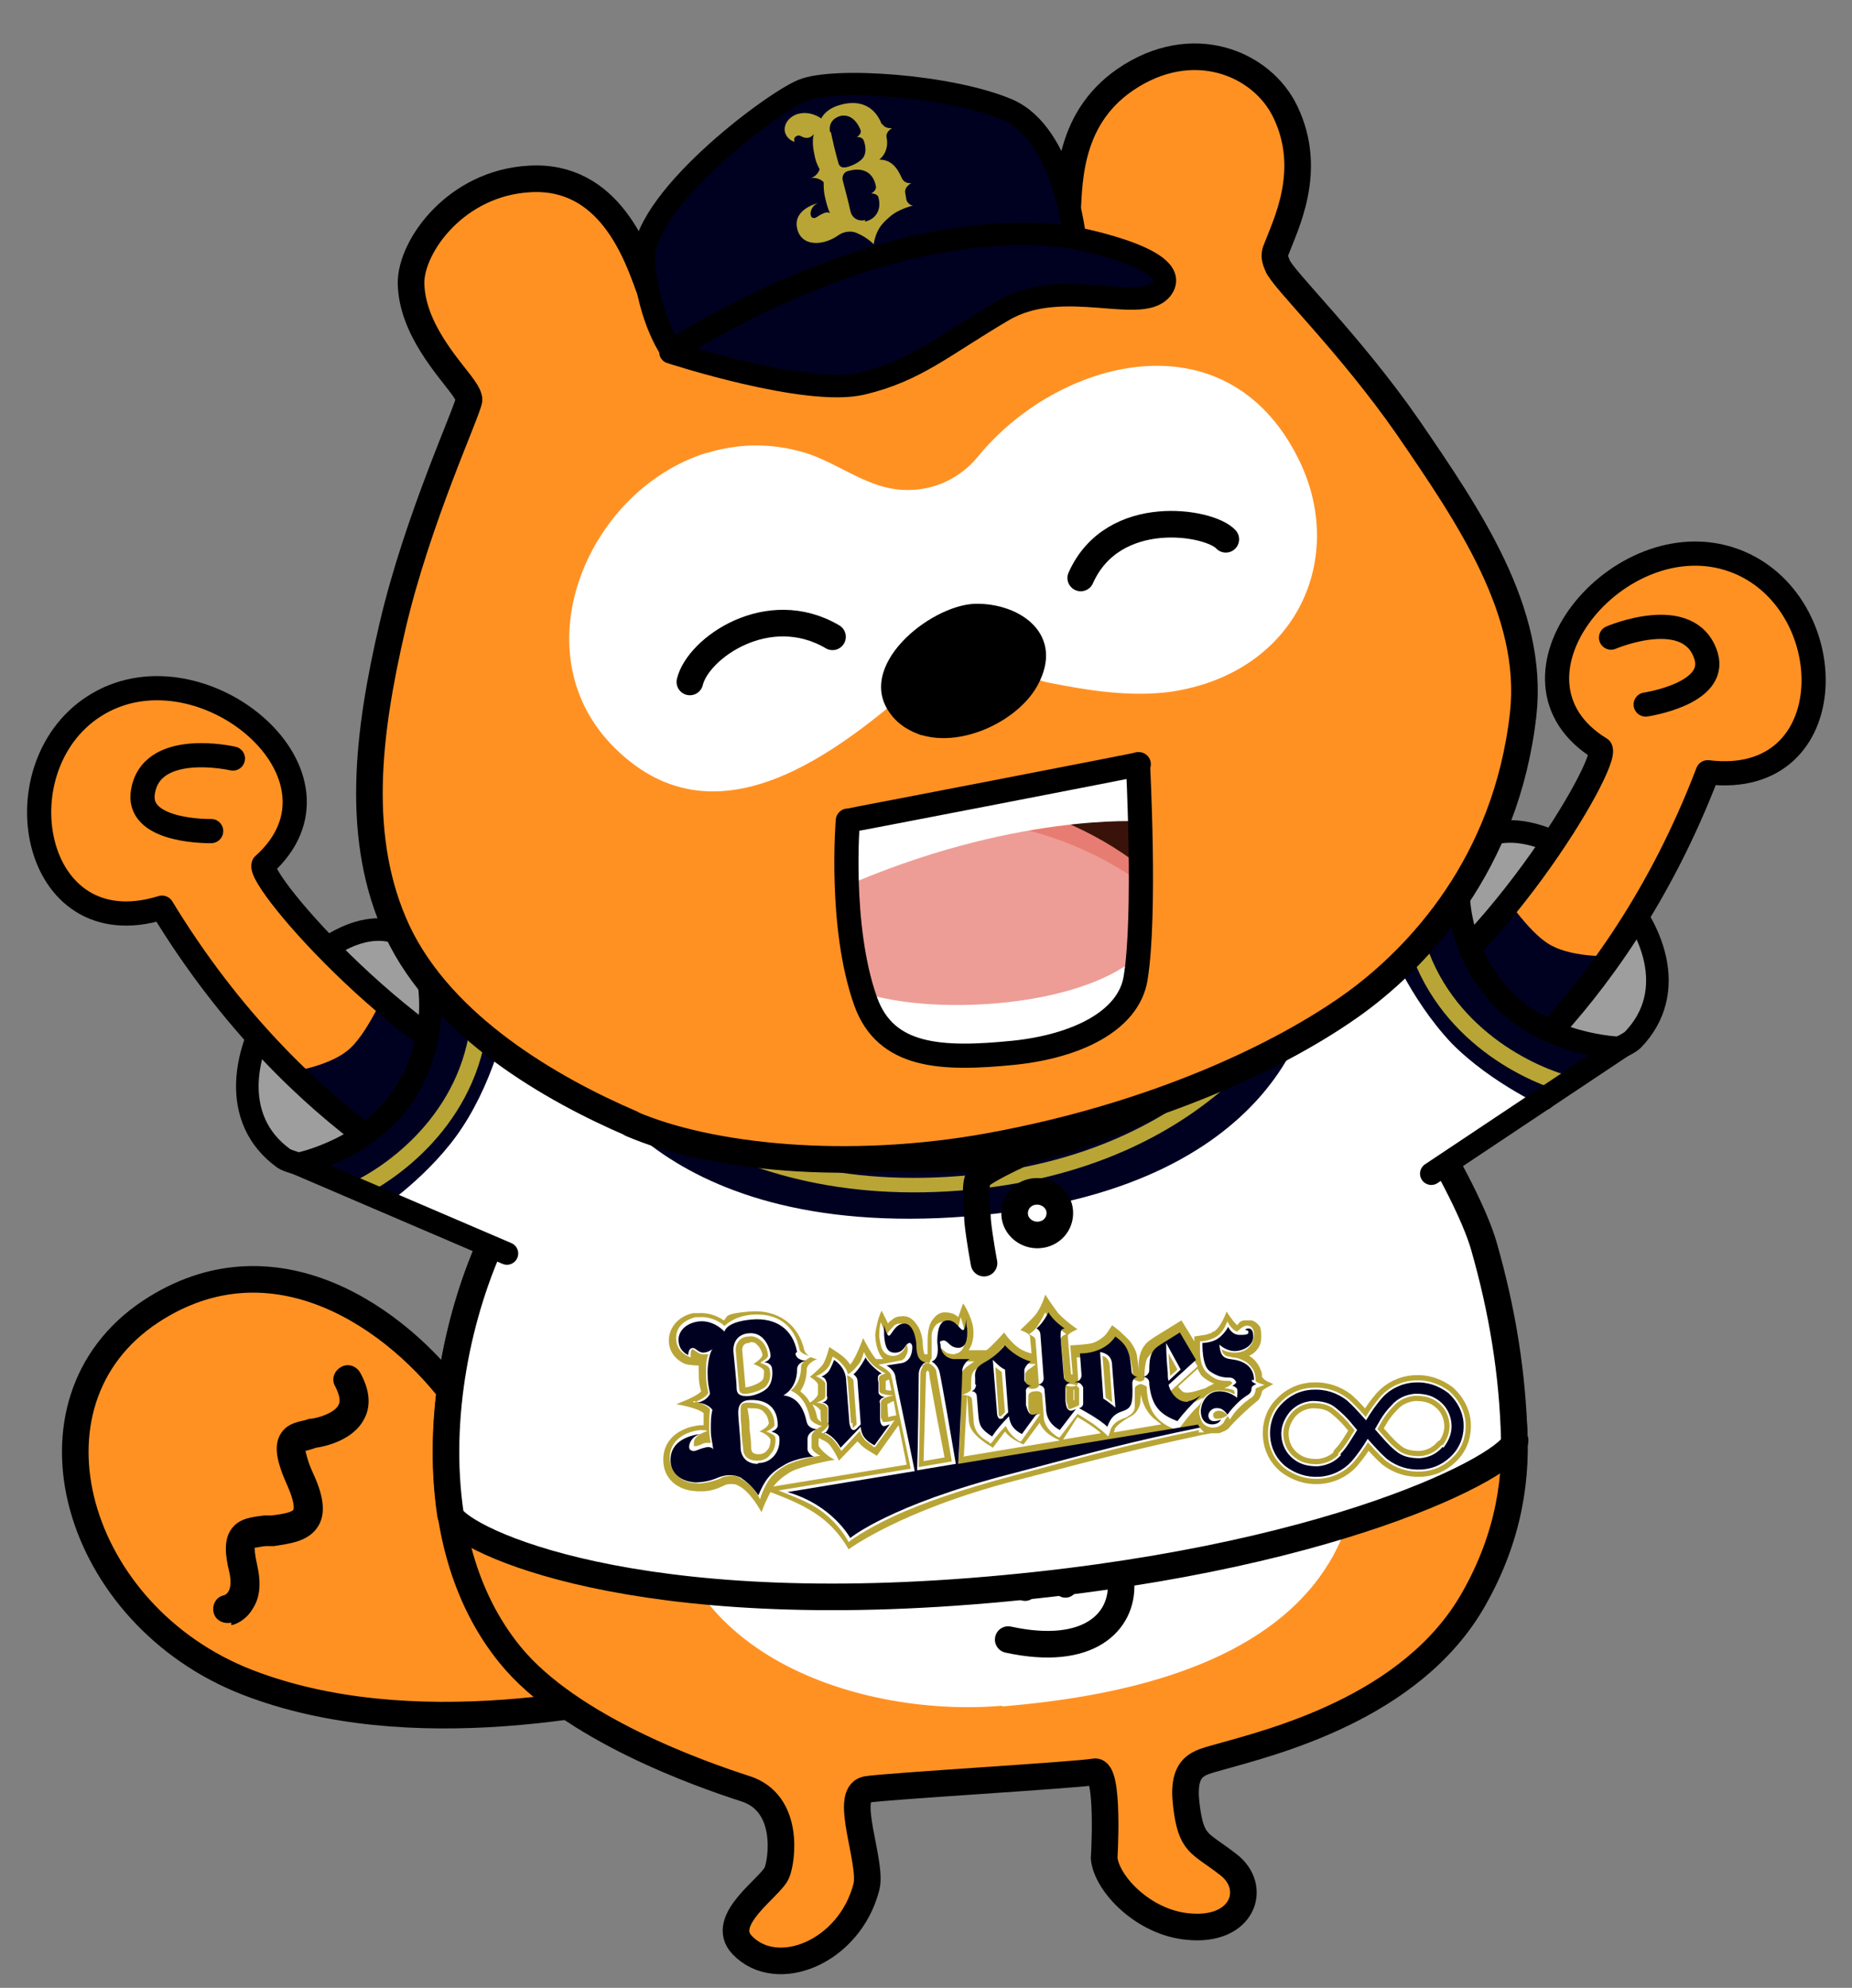 <?xml version="1.0" encoding="UTF-8"?>
<svg xmlns="http://www.w3.org/2000/svg" version="1.1" xmlns:xlink="http://www.w3.org/1999/xlink" viewBox="0 0 229.8 246.6">
  <rect x="0" y="0" width="229.8" height="246.6" fill="#808080" stroke="none"/>
  <defs>
    <style>
      .cls-1 {
        stroke-miterlimit: 10;
        stroke-width: 2.1px;
      }

      .cls-1, .cls-2, .cls-3, .cls-4, .cls-5, .cls-6, .cls-7, .cls-8, .cls-9, .cls-10, .cls-11, .cls-12 {
        fill: none;
      }

      .cls-1, .cls-10, .cls-11 {
        stroke: #b8a536;
      }

      .cls-13, .cls-14, .cls-15, .cls-16 {
        fill: #fff;
      }

      .cls-14 {
        fill-rule: evenodd;
      }

      .cls-2, .cls-3, .cls-17, .cls-5, .cls-6, .cls-7, .cls-18, .cls-8, .cls-15, .cls-9, .cls-10, .cls-19, .cls-20, .cls-16, .cls-11, .cls-12 {
        stroke-linecap: round;
        stroke-linejoin: round;
      }

      .cls-2, .cls-3, .cls-17, .cls-5, .cls-6, .cls-7, .cls-18, .cls-8, .cls-15, .cls-19, .cls-20, .cls-16, .cls-12 {
        stroke: #000;
      }

      .cls-2, .cls-17 {
        stroke-width: 3px;
      }

      .cls-3, .cls-18 {
        stroke-width: 2.8px;
      }

      .cls-17, .cls-20, .cls-21 {
        fill: #ff9123;
      }

      .cls-5, .cls-19 {
        stroke-width: 2.8px;
      }

      .cls-6 {
        stroke-width: 3px;
      }

      .cls-7, .cls-20, .cls-16 {
        stroke-width: 3.3px;
      }

      .cls-22 {
        fill: #ed9d95;
      }

      .cls-23 {
        fill: #391309;
      }

      .cls-24 {
        fill: #b8a536;
      }

      .cls-25, .cls-19 {
        fill: #000121;
      }

      .cls-18 {
        fill: #9e9e9f;
      }

      .cls-8 {
        stroke-width: 3.3px;
      }

      .cls-15, .cls-12 {
        stroke-width: 3.3px;
      }

      .cls-9 {
        stroke: #fff;
        stroke-width: .5px;
      }

      .cls-10 {
        stroke-width: 1.8px;
      }

      .cls-26 {
        fill: #e77d72;
      }

      .cls-27 {
        clip-path: url(#clippath);
      }

      .cls-11 {
        stroke-width: 1.8px;
      }
    </style>
    <clipPath id="clippath">
      <path class="cls-4" d="M140.3,94.9c-18.6,3.1-35.4,9.5-35.4,9.5,0,0-3.5,28.7,20.9,26.3,13.9-1.4,15.4-9.4,15.3-18.7,0-7.7-.8-17-.8-17Z"/>
    </clipPath>
  </defs>
  <!-- Generator: Adobe Illustrator 28.7.7, SVG Export Plug-In . SVG Version: 1.2.0 Build 194)  -->
  <g>
    <g id="_レイヤー_2" data-name="レイヤー_2">
      <g>
        <g>
          <path class="cls-20" d="M84.1,200.8c-2.8-.5-10.9-4.2-27.2-26.9-7.6-10.5-23-21.2-38.2-11.2-17.1,11.3-9.4,37.7,12,46,20.1,7.8,45.4,2.6,58.1-.8"/>
          <path d="M28.7,201.6h0c.3,0,1.8-.5,2.7-2.1.9-1.4,1-3.2.5-5.4-.3-1.3-.3-1.9-.3-2.1.3,0,1-.2,1.5-.2h.9c1.8-.3,4.3-.5,5.5-2.5.9-1.5.7-3.5-.5-6.2-.9-1.9-1-2.8-1.1-3.1l.7-.2.6-.2c.8-.1,4.6-.8,6-3.6.6-1.1,1-3-.5-5.7-.5-.9-1.6-1.2-2.4-.7-.9.5-1.2,1.6-.7,2.4.5,1,.7,1.8.4,2.3-.5,1-2.5,1.6-3.4,1.7h-.2s-.6.2-.6.2c-1,.2-2.4.5-3.1,1.9-.7,1.4-.4,3.2,1,6.3.8,1.8.8,2.7.7,2.9-.3.4-1.9.6-2.7.7h-.9c-1.5.2-3.1.3-4.1,1.7-1,1.4-.7,3.4-.3,5.1.5,2,0,2.9-.6,3.1-1,.2-1.5,1.2-1.3,2.1.2,1,1.2,1.5,2.2,1.3"/>
        </g>
        <g>
          <path class="cls-20" d="M72.5,122.7c3.5,3-5,17.4-11.1,30.4-7,14.9-9.7,38,1.9,52.2,7.4,9.1,23.6,14.8,29.2,16.6s4.5,9,3.9,10.4c-.7,1.8-7.3,5.9-4.3,9,4.3,4.5,13.3.9,15.4-7.2.8-3-2.9-11.5,0-12.1,2.2-.4,26.3-1.8,28.3-2.2,1.9-.4,1.2,11,1.2,10.7.3,3.2,4.9,8,10.4,8.5,6.9.7,8.7-4.9,5-7.7-3.6-2.8-4.6-2.4-5.2-7.4-.6-5,1.6-5.2,4-5.9,6.3-1.8,24-6,31.7-19.7,8.6-15.2,4.8-29.9-1.3-43.5-2.7-6-18.5-28.2-17.5-34.7"/>
          <g>
            <path class="cls-14" d="M124.4,211.6c-17.2,1.5-42.2-6-42.1-29.3.1-23.3,24.8-31.5,46.6-31.8,21.8-.3,40.6,8.2,39.7,30.5-1,25.3-30.2,29.5-44.3,30.7Z"/>
            <g>
              <path class="cls-16" d="M121.4,185s3.8-4.3,9.3-1.4c5.5,2.9,8.2,8.3,8.4,12.9.2,4.6-3.9,9.1-14,6.9"/>
              <g>
                <path class="cls-6" d="M125.7,191.8s4.4,2.5,6.5,4.9"/>
                <path class="cls-6" d="M131.4,191.3s-2.9,3.5-4.2,5.8"/>
              </g>
            </g>
          </g>
        </g>
        <g>
          <path class="cls-13" d="M187.9,178.6c-.2-8.2-.7-17.3-4.2-24.9-2.7-6-13.8-25.9-19.7-33.6l-91.6,2.6c3.5,3-5,17.4-11.1,30.4-4.6,9.7-7.3,22.8-5.5,34.8.4,2.4,19.9,13,64.6,9.5,44.6-3.5,67.5-15.9,67.5-18.7Z"/>
          <ellipse class="cls-25" cx="118.4" cy="132.7" rx="39.4" ry="14" transform="translate(-10 9.7) rotate(-4.5)"/>
          <g>
            <path class="cls-25" d="M162.7,123.8c-2.2-1.4-3.6-2.4-3.5-2.4,0,0-12.4,20-39.6,22.1-27.1,2.1-44.8-15.8-44.8-15.8-.7.7-1.8,1.9-3.1,3.5,0,0,8.5,22.8,48.3,19.7,39.8-3.1,42.6-27.1,42.6-27.1Z"/>
            <path class="cls-10" d="M160.5,123s-9.5,21.3-41.5,23.8c-32,2.5-45.7-17-45.7-17"/>
            <g>
              <path class="cls-15" d="M131.5,150.3c.1,1.5-1,2.8-2.6,2.9-1.5.1-2.9-1-3-2.5-.1-1.5,1-2.8,2.6-2.9,1.5-.1,2.9,1,3,2.5Z"/>
              <path class="cls-12" d="M122.1,156.7s-.6-3.2-.8-5.3c0-1.1-.5-4.6.2-5.4.7-.8,4.6-2.6,4.6-2.6"/>
            </g>
          </g>
          <g>
            <path class="cls-11" d="M179.7,172.8c-1.2-.9-2.6-1.4-4.2-1.3-1.6.1-3,.8-4,1.9-.7.8-1.4,1.8-2,2.8-.8-.9-1.6-1.8-2.4-2.5-1.2-.9-2.6-1.4-4.3-1.3-1.6.1-2.9.8-3.9,1.9-1,1.1-1.4,2.5-1.3,3.9.1,1.4.7,2.7,1.9,3.7,1.2.9,2.6,1.4,4.2,1.3,1.6-.1,3-.8,4-1.9.7-.8,1.4-1.8,2-2.8.8.9,1.6,1.8,2.4,2.5,1.2.9,2.6,1.4,4.3,1.3,1.6-.1,2.9-.8,3.9-1.9,1-1.1,1.4-2.5,1.3-3.9-.1-1.4-.8-2.7-1.9-3.7M166.4,180.5c-.7.8-1.7,1.3-2.9,1.4-1.2,0-2.1-.2-3-.9-.9-.7-1.4-1.7-1.5-2.8s.3-2.1,1-3c.7-.8,1.6-1.3,2.8-1.4,1.2,0,2.2.2,3,.9,1.5,1.2,2.2,2.3,2.6,2.7-.7,1.1-1.3,2.2-2.1,3M179,179.5c-.7.8-1.6,1.3-2.8,1.4-1.2,0-2.2-.2-3-.9-.9-.7-1.7-1.7-2.6-2.7.3-.4.8-1.7,2.1-3,.7-.8,1.7-1.3,2.9-1.4,1.2,0,2.1.2,3,.9.9.7,1.4,1.7,1.5,2.8s-.3,2.1-1,3"/>
            <path class="cls-9" d="M179.7,172.8c-1.2-.9-2.6-1.4-4.2-1.3-1.6.1-3,.8-4,1.9-.7.8-1.4,1.8-2,2.8-.8-.9-1.6-1.8-2.4-2.5-1.2-.9-2.6-1.4-4.3-1.3-1.6.1-2.9.8-3.9,1.9-1,1.1-1.4,2.5-1.3,3.9.1,1.4.7,2.7,1.9,3.7,1.2.9,2.6,1.4,4.2,1.3,1.6-.1,3-.8,4-1.9.7-.8,1.4-1.8,2-2.8.8.9,1.6,1.8,2.4,2.5,1.2.9,2.6,1.4,4.3,1.3,1.6-.1,2.9-.8,3.9-1.9,1-1.1,1.4-2.5,1.3-3.9-.1-1.4-.8-2.7-1.9-3.7M166.4,180.5c-.7.8-1.7,1.3-2.9,1.4-1.2,0-2.1-.2-3-.9-.9-.7-1.4-1.7-1.5-2.8s.3-2.1,1-3c.7-.8,1.6-1.3,2.8-1.4,1.2,0,2.2.2,3,.9,1.5,1.2,2.2,2.3,2.6,2.7-.7,1.1-1.3,2.2-2.1,3M179,179.5c-.7.8-1.6,1.3-2.8,1.4-1.2,0-2.2-.2-3-.9-.9-.7-1.7-1.7-2.6-2.7.3-.4.8-1.7,2.1-3,.7-.8,1.7-1.3,2.9-1.4,1.2,0,2.1.2,3,.9.9.7,1.4,1.7,1.5,2.8s-.3,2.1-1,3"/>
            <path class="cls-25" d="M179.7,172.8c-1.2-.9-2.6-1.4-4.2-1.3-1.6.1-3,.8-4,1.9-.7.8-1.4,1.8-2,2.8-.8-.9-1.6-1.8-2.4-2.5-1.2-.9-2.6-1.4-4.3-1.3-1.6.1-2.9.8-3.9,1.9-1,1.1-1.4,2.5-1.3,3.9.1,1.4.7,2.7,1.9,3.7,1.2.9,2.6,1.4,4.2,1.3,1.6-.1,3-.8,4-1.9.7-.8,1.4-1.8,2-2.8.8.9,1.6,1.8,2.4,2.5,1.2.9,2.6,1.4,4.3,1.3,1.6-.1,2.9-.8,3.9-1.9,1-1.1,1.4-2.5,1.3-3.9-.1-1.4-.8-2.7-1.9-3.7M166.4,180.5c-.7.8-1.7,1.3-2.9,1.4-1.2,0-2.1-.2-3-.9-.9-.7-1.4-1.7-1.5-2.8s.3-2.1,1-3c.7-.8,1.6-1.3,2.8-1.4,1.2,0,2.2.2,3,.9,1.5,1.2,2.2,2.3,2.6,2.7-.7,1.1-1.3,2.2-2.1,3M179,179.5c-.7.8-1.6,1.3-2.8,1.4-1.2,0-2.2-.2-3-.9-.9-.7-1.7-1.7-2.6-2.7.3-.4.8-1.7,2.1-3,.7-.8,1.7-1.3,2.9-1.4,1.2,0,2.1.2,3,.9.9.7,1.4,1.7,1.5,2.8s-.3,2.1-1,3"/>
          </g>
          <g>
            <path class="cls-13" d="M157.2,170.8c0-.3-.1-.7-.2-1-.2-.6-.5-1.1-.9-1.5.2-.1.3-.3.4-.5.4-.5.6-1.2.7-2,0-.3,0-.7-.2-1.2-.1-.3-.3-.6-.5-.9-.3-.3-.7-.5-1.1-.6-.2,0-.4,0-.6,0s-.4,0-.6.1c-.2,0-.3.1-.5.2-.7-.8-1.5-2-1.5-2,0,0-1.2,2.8-1.8,3.1-.2.1-.4.2-1,.3-.6,0-.7.1-1.2.2l-1.3-2.2-3.9,2.4c-.4.2-.8.5-1.2,1-.1.2-.3.4-.4.6-.1-.3-.3-.6-.5-.9-.4-.5-.9-1-1.6-1.5l-1.4-1-1,1.4c-.3.4-1,.9-1.5,1-.4.1-1.7.2-2.4.3,0-.2,0-.3,0-.4.2-.1.5-.3.8-.5l.9-.4s-1.6-.9-3.1-2.5c-1-1.1-2.1-3.3-2.1-3.3,0,0-.8,2.5-1.7,3.6-1.1,1.3-2.4,2.3-2.4,2.3l.9.3c.3.1.7.3.8.4v1.1c-.2-.1-.6-.3-.9-.6-.9-.7-1.3-1.4-1.3-1.4l-.4-.6-.5.5c-.4.4-1.5,1.6-2,2h-1.1c.3-.8.3-1.7.1-2.7-.2-1-.8-2.4-1.3-3l-.7-.9-.7,2.1c-.4-.2-1-.3-1.5-.3-.6,0-1.3.4-1.7.9-.3.4-.5.8-.7,1.3,0,0,0,.2,0,.3,0,0,0-.2-.1-.3-.2-.5-.5-.9-.9-1.2-.5-.4-1.2-.6-1.9-.6-.5,0-1,.2-1.4.5l-1-2-.5,1c-.4.8-.8,2.1-.8,3.1,0,.3,0,.7,0,1.1-.6-.8-1.2-2-1.2-2,0,0-.5,2.2-1.5,3.8-.3-.3-.9-.9-1.3-1.2l-1.4-.9s-.3,1.1-.7,2c0,0-.1,0-.2,0-.8-.2-1.1-.6-1.2-.9-.8-3.5-3.6-5.5-7.5-5.2s-2.5.6-3.2,1c-.8-.5-1.9-.9-3.2-.8s-.5,0-.7.1c-2.2.5-3.6,2.2-3.5,4.2.1,1.9,1.5,2.9,2.3,3.2.4.2.9.2,1.3.2,0,.1,0,.2,0,.3,0,1.1,0,1.5.2,2.2-.6.4-3.5,1.6-4.6,1.9.9.1,2.5.3,4.9,1.6-1.5.3-2.4.9-3.3,1.5-1.1.9-1.7,2.2-1.7,3.7,0,2.6,2,4.4,4.7,4.4.3,0,.5,0,.8,0,1,0,1.9-.3,2.8-.7.2,0,.4-.1.6-.1s.5,0,.6.1c.8.5,2.1,1.9,3.2,3.9,0,0,.7-1.7,1.3-2.9,0,0,.7.3,1.5.6,5.7,2.2,7.7,6.7,7.7,6.7,0,0,6.9-5.2,20.9-8.8,1.4-.4,2.7-.7,3.9-1,8-2.1,11.7-3,19.3-4.6l1-.2c.2,0,.4,0,.6,0,.5,0,1-.2,1-.2.6-.2,1-.7,1.3-1,.8-.9,2.2-2.2,3.3-2.9.4-.3.5-.6.6-.9h0c0-.2,0-.4.1-.5.7-.6,1.9-1.1,1.9-1.1,0,0-1.3-.5-1.9-.9Z"/>
            <g>
              <path class="cls-24" d="M156.6,170.9c0-.3,0-.7-.2-1-.2-.6-.7-1.3-1.4-1.7.4-.2.7-.4,1-.8.4-.5.5-1,.5-1.6,0-.3,0-.6-.1-1,0-.2-.2-.4-.4-.6-.2-.2-.5-.4-.8-.4-.3,0-.6,0-.9,0-.4.1-.6.3-.6.4l-.2.2c-.7-.7-1.3-1.7-1.3-1.7,0,0-.7,2-1.6,2.5-.1,0-.2,0-.3.2-.3,0-.6.2-.8.2-.1,0-1.3.2-1.3.2v.6s-1.6-2.6-1.6-2.6l-3.4,2.1c-.4.3-.8.5-1.1.9-.5.6-.7,1.3-.8,2.1,0,.4,0,.8,0,1.3,0-.8-.2-1.6-.2-1.9-.1-.7-.4-1.2-.8-1.8-.4-.5-.9-.9-1.4-1.4l-.9-.7-.6.9c-.4.6-1.2,1.1-1.8,1.3-.6.2-2.8.3-2.8.3l.3,3.6s0,0-.1,0c0,0,0,0-.1,0-.2-2.2-.4-4.5-.4-4.8s1.2-.8,1.2-.8c0,0-1.5-1-2.4-2-.7-.9-1.6-2.3-1.6-2.3,0,0-.5,1.7-1.3,2.6-.7.8-1.8,1.8-1.8,1.8,0,0,1.2.4,1.2.8l.2,2.1s-1.1-.2-2-1c-.9-.8-1.4-1.6-1.4-1.6,0,0-1.6,1.8-2.2,2.2h-2.2c.6-.9.7-2.1.5-3.1-.2-.9-.8-2.2-1.2-2.7l-.6,1.7c-.2-.2-.1-.1-.4-.3-.3-.2-.8-.3-1.3-.3-.5,0-1,.3-1.3.7-.3.3-.5.7-.6,1.1-.2.7-.2,1.5-.2,2.1,0,.6,0,1.3,0,1.3,0,0-.2,0-.2,0,0,0,0,0-.2,0,0,0-.2-.7-.2-1.3,0-.6-.2-1.4-.5-2-.2-.3-.4-.7-.8-1-.3-.3-.9-.5-1.4-.4-.5,0-.9.2-1.2.5-.3.2-.2.1-.4.4l-.8-1.6c-.4.7-.7,2.1-.8,2.9,0,.8.2,2.3,1,3.1h-.9c-.7-.8-1.6-2.6-1.6-2.6,0,0-.8,2.3-1.6,3.3-.3-.5-.8-1-1.4-1.4l-1.2-.8s-.4,1.7-.9,2.3c-.5.6-1.5,1.4-1.5,1.4,0,0,1,.6,1,1s0,.8,0,1.1-.5.8-1,1.1c-.3-.6-.7-1-1.2-1.4.4-.6.8-1.5.8-2.7,0-.7,1-1.2,1.3-1.3-.7-.1-1.4-.5-1.6-1.1-.7-3.2-3.3-5.1-6.8-4.8s-2.6.7-3.2,1.1c-.7-.5-1.8-1-3.2-.9-.2,0-.4,0-.6,0-1.9.4-3.1,1.9-3,3.6.1,1.6,1.3,2.4,2,2.7.7.2,1.7.2,1.7.2,0,.2,0,.7,0,.8,0,1.3.1,1.7.3,2.4-.6.7-2.9,1.5-3.1,1.6,0,0,2.6.4,3.4,1.1,0,.5,0,1,0,1.5,0,0-.1,0-.2,0,0,0,0,0-.2,0-2.1.2-4.6,1.4-4.6,4.3,0,2.3,1.7,3.8,4.2,3.9.2,0,.5,0,.7,0,.9,0,1.8-.3,2.6-.7.2-.1.5-.2.8-.2.4,0,.7,0,1,.2.4.2,1.4.7,2.9,3.3,0,0,.2-.7.8-1.9.1-.2.2-.4.3-.6,3.9,1.5,7.3,2.9,9.7,7.1,0,0,6.4-4.8,20.6-8.5,11.1-2.9,14.5-3.8,23.3-5.7l1.1-.2c.2,0,.5,0,.7,0,.2,0,.4,0,.5-.1,0,0,0,0,0,0,.6-.2.9-.4,1.2-.8.9-1,2.3-2.3,3.3-3.1.3-.2.4-.6.5-.8,0-.2.1-.3.1-.4,0-.2,1.4-.9,1.4-.9,0,0-1.3-.5-1.3-.8ZM111.2,175.6c-.3,0-1,.2-1,.2,0,0,0-.4-.1-1.6.2-.1.5-.3.8-.4l.3,1.7ZM110.3,171.1l.3,1.4c-.2,0-.5,0-.7-.1,0-.8,0-1.1,0-1.1l.5-.2ZM101.8,174.9c0,.3,0,1.1.1,1.5-.2-.1-.4-.3-.5-.5-.1-.6-.3-1.2-.6-1.7.4.2.9.5.9.7ZM93.1,166.5c.3,0,.6,0,.8.3.4.3.7,1,.7,1.3,0,.2-.3.6-1.1,1.1.2.1,1.3.5,1.3.9,0,.5,0,1-.3,1.2-.3.3-1.2.7-1.9.8s-.1,0-.1,0c0,0-.4-4.6-.4-4.6,0-.7.4-.9.9-.9ZM94.2,180.4s0,0-.1,0c-.6,0-.9-.2-.9-.9s-.1-1.5-.2-2.3v-.3c0-.8-.1-1.4-.2-1.9s0-.3.1-.3c.9,0,1.5,0,1.9.5.3.3.5.7.6,1.3,0,.5-1,1-1.2,1.1.4,0,1.3.6,1.4,1,0,.5-.1,1-.4,1.3-.2.3-.6.5-1,.5ZM95.9,184.5c.5-.7,1.2-1.3,2.2-1.9,1.2-.7,5.2-1.5,5.5-1.5-.9-.4-1.8-1.3-2-1.7-.1-.2,0-.8,0-1,0,0,0,0,0,0,.4.2.9.4,1.2.7.6.6,1.3,2.1,1.3,2.1l2.3-2.4c0,0,0,.1.2.2.4.5.9.8,1.4,1.1l.8.5,2.7-3.8,1,4.9-16.5,2.7ZM114.6,181.4l.3-10.9c0-.2,0-.3.2-.5,0,0,0,0,0,0,0,0,0,0,0,0,.1.1.2.2.2.4,0,.6,1.9,10.4,1.9,10.4l-2.8.5ZM133.1,172.4c0,0,.1,0,.1,0,0,0,0,0,.1,0v1.3c0,0-.1,0-.1,0v-1.4ZM119.6,180.6l.4-7.6s.2,2.8.2,3c0,.6.2,1.2.6,1.7.4.5.9.9,1.6,1.4l.8.5s1.2-1.6,1.5-2c.4.5.9.9,1.5,1.2l.8.4,2-2.7c.3.7.9,1.4,1.9,1.9l.6.3-12,2ZM131.9,178.6l1.8-2.8s0,0,0,0c.7.4,2.3,1.4,2.9,2h0c0,0-4.8.8-4.8.8ZM138.3,177.5v-.2c.3-.6,1.6-1.4,2.2-1.7.5-.3.9-1,1-1.6,0-.4.1-.9,0-1.5,0,.4.1.7.2,1.1.3,1,.8,1.8,1.5,2.4.3.2.6.5.9.7l-5.9,1ZM150.4,171.8c-.3.1-.5.2-.8.4-1.3.4-2.4.8-2.9.4-.1-.1-.4-.4-.5-.6l2.4-2.2c.2.4.4.9.9,1.2.4.3.8.5,1.2.7-.1,0-.3,0-.4.1Z"/>
              <path class="cls-13" d="M86.1,174c0,0,1.4-.5,1.8-1.2h0c-.2-1-.3-1.3-.3-2.6,0-.7,0-1.5.3-2.2,0,0-.2,0-.3,0s-.2,0-.4,0c-.4,0-.7-.3-.9-.4-.2-.1-.2-.2-.3-.2s0,0-.1,0c-.2,0-.2.5-.2.5v.5c0,0-.4-.2-.4-.2,0,0-1.3-.5-1.4-2s.9-2.4,2.4-2.8c.2,0,.3,0,.5,0,1.5-.1,2.7.7,3.1,1.1.4-.4,1.4-1.2,3.3-1.4,3.2-.3,5.4,1.3,6,4.3.1.6,1.5.9,1.5.9,0,0-1.3.6-1.3,1.2,0,1.6-.7,2.6-1.3,3,1.2.5,2,1.6,2.4,3.4.2.7,1.4,1,1.5,1,0,0-1.3.6-1.3,1.3,0,.5,0,.8,0,1.3,0,.6,1.1,1.1,1.1,1.1-.2,0-2.8.4-4.3,1.2-1.6.9-2.3,1.8-3,3.6l-.2.6-.3-.6s-.6-1.1-2.1-2c-.4-.3-.9-.4-1.5-.3s-.7.1-1,.3c-.7.3-1.5.5-2.3.6s-.4,0-.6,0c-2,0-3.3-1.3-3.4-3.1,0-3.1,3.5-3.5,3.9-3.5.4,0,.8.1.8.1,0,0-.5.2-.7.3-.7.4-1,.7-1,1.2,0,.2,0,.3,0,.4,0,0,.2,0,.2,0,.1,0,.2,0,.4-.1.2,0,.4-.2.8-.3.1,0,.3,0,.4,0s.2,0,.3,0c-.1-.5-.2-1-.2-1.8,0-.9,0-1.6.1-2.4-.6-.7-2-1-2.1-1ZM95.1,177.6s1-.5,1-.8c0-.9-.3-1.6-.8-2.1-.6-.5-1.5-.7-2.5-.7s-.9.5-.9,1.1,0,1.1.1,1.9c0,.9.1,1.9.2,2.6,0,1.1.7,1.6,1.7,1.6,0,0,.1,0,.2,0,.6,0,1.2-.3,1.5-.8.5-.5.7-1.3.6-2.1,0-.3-1-.7-1.2-.7ZM94.4,169s.9-.5.9-.8c0-.5-.3-1.5-1-2-.4-.3-.9-.5-1.4-.4-1,0-1.7.8-1.6,1.8l.4,4.6c0,.5.2.8,1,.7s2-.5,2.4-1c.4-.5.6-1.2.4-2h0c0-.5-1.1-.8-1.1-.8ZM102.7,176.5v-1.9c-.2-.1-.2-.2-.3-.3-.2-.2-1-.3-1.1-.3.1,0,.8-.3,1-.5,0,0,.1-.2.1-.3v-1.6c-.2-.5-1.2-.9-1.2-.9.3,0,1.1-.5,1.5-1s.6-1.4.6-1.4c.7.3,1.2.9,1.5,1.3.3.4.4.8.4.9,0,0,.6-.3,1.2-1.1.2-.2.4-.5.5-.8.2-.5.3-.9.3-.9,0,0,.3.9,1.2,1.7.7.6,1.5,1,1.5,1,0,0-.5.1-.7.3-.2.2-.2.3-.1.7v1.2c.1.4,1.2.5,1.8.5-.5.1-1.6.3-1.6.9v1.9c.2.3.2.5.3.5,0,0,.1,0,.2,0,.4,0,1.2-.2,1.2-.2,0,0-2.4,3.3-2.4,3.3h-.2c-.4-.4-.9-.6-1.2-1-.2-.3-.4-.6-.5-1l-2.3,2.5s-.5-.9-1.1-1.5c-.5-.5-1.4-.8-1.4-.8,0,0,1-.7,1-1.3ZM105.8,176.5c0,.1,0,.3,0,.4,0,0,0,.2,0,.2,0,0,0,0,0,0,0,0,0,0,.1,0l.4-.4s-.4-5.3-.4-5.3c0-.2,0-.3-.2-.4,0,0-.2-.2-.2-.2l-.4-.2c0,.3.1.7.1.9l.4,5.1ZM148.8,177.4c-9.1,1.9-12.7,2.9-23.2,5.7-6.4,1.7-11.2,3.4-14.5,4.9-4.1,1.9-5.8,3.3-5.8,3.3,0,0-.9-1.8-2.7-3.3-1.8-1.6-4.1-2.3-6-3.1l16.4-2.7c-.4-2.1-1.5-6.9-2-9.6-.2-.9-.3-1.6-.4-1.8,0-.3-.2-.6-.5-.8-.2-.2-1.1-.7-1.1-.7,0,0,2.2-.4,2.6-.5.4,0,.7-.3.8-.6.2-.3.3-.7.2-1.1,0,0,0-.2,0-.2,0,0-.2,0-.3.3-.1.2-.3.5-.6.7-.3.3-1,.4-1.5.2-.2-.1-.5-.3-.6-.5-.3-.4-.4-1.1-.5-1.8,0-.6,0-1.1.2-1.8,0,0,.2.7.7,1.6,0-.1.6-.8.9-1.1.2-.2.4-.3.8-.3.4,0,.7.1.9.3s.4.4.5.7c.3.6.4,1.2.5,1.8v.2c0,.4,0,.7.1,1,0,.3.2.5.3.7,0,0,.2.1.4.2h.3s.4,0,.4,0c.2,0,.3-.1.3-.2,0-.1.1-.2.2-.4,0-.3,0-.8,0-1.3v-.2c0-.4,0-.9,0-1.3,0-.5.2-.9.5-1.3.2-.2.5-.4.8-.4s.8.1,1.1.3c.3.2.8.7.8.8,0,0,.4-1.7.4-1.7.2.5.4,1.4.5,1.8,0,.6,0,1.1,0,1.5-.1.4-.3.8-.6,1-.2.2-.5.2-.7.3-.5,0-.9-.1-1.1-.3-.3-.2-.4-.4-.6-.5,0,0-.1,0-.2,0,0,0,0,.2,0,.2,0,.4.2.8.4,1.1.2.3.5.4.9.4.4,0,.9,0,1.3,0,.4,0,.7,0,.9,0,.1,0,.9,0,.9,0,0,0-.9.6-1,.7,0,0-.2.2-.3.3-.2.2-.4.5-.4.9,0,.2,0,.9,0,1.7,0,.2,0,.4,0,.6.7-.2,1.3-.5,1.3-.8v-.7c0-.5,0-.9.2-1.3.2-.4.6-.6,1-.9,1-.6,2-1.4,2.6-2.1l.2-.3.2.3c.6.8,1.9,1.7,3.1,1.9h.7c0,.1-.7.6-.9.7-.1.1-.3.3-.4.5,0,.1,0,.3,0,.4v1c0,.1.1.2.2.3,0,0,.3.2.7.2,0,0,.9,0,.8-.6l-.4-5.3c0-.3-.1-.5-.3-.6-.2-.1-.5-.3-.5-.3,0,0,.7-.4,1.1-1.1.4-.6.9-1.6.9-1.6,0,0,.6,1.1,1.3,1.7.5.4,1.3,1,1.3,1,0,0-.5.2-.6.4-.2.2,0,.8,0,.8l.4,4.9c0,.2.3.4.9.4s.9-.4.8-.5l-.2-3.1h.3c.1,0,.2,0,.3,0,1.4-.1,3-.6,3.8-1.9l.2-.3.3.2c.8.6,1.3,1.1,1.6,1.8.3.7.4,1.5.5,2.7,0,.1,0,.2.2.3.1,0,.5.2.6.2.1,0,.5-.1.6-.3,0,0,0-.3,0-.3,0,0,0-1.5.3-2.2.3-.5.6-.8,1.2-1.2l2.8-1.8,2.3,3.9-3.4,3.1c.2.5.4.8.7,1.2.6.6,1.4.5,1.4.5.1,0,.4-.2.7-.3.4-.1.8-.4,1.3-.6,0,0-.2.6-.6,1-1.1,1-2.6,3.1-2.6,3.1l-.6-.3c-.9-.4-1.5-.8-2.1-1.5-.6-.7-1-1.8-1.1-3.2,0,0,0-.3,0-.3,0-.1,0-.2-.2-.3,0,0-.4-.2-.6-.2-.1,0-.5.2-.6.3,0,0-.1.2-.1.3,0,1,0,1.7,0,2.2,0,.5-.3.9-.7,1.1-.2.2-.5.3-.8.4-.4.2-.7.3-1,.6-.3.3-.5.6-.6,1.1l-.2.5-.4-.4c-.3-.3-1-.8-1.5-1.2-.6-.4-1.9-1.2-1.9-1.2l-2.2,2.9h-.2c-.8-.5-1.3-1.1-1.5-1.5-.3-.5-.3-1-.3-1.2s-.2-2.6-.2-2.6c0-.2-.3-.5-.9-.4,0,0-.8,0-.8.6v1.6c.1.2.2.5.2.6,0,.2.1.2.1.3,0,0,0,0,0,0,0,0,.2,0,1.2-.3l-2.4,3.4h-.2c-.8-.5-1.4-1.2-1.7-1.9-.6.6-1.2,1.3-1.7,2l-.2.2-.2-.2c-.7-.4-1.2-.8-1.5-1.3-.3-.5-.4-1-.4-1.6l-.2-2.4c0-.2-.2-.4-.6-.5-.2,0-.6-.1-.8-.1,0,.7,0,1.6,0,2.5,0,2.2-.2,4.7-.3,6.2l29.7-4.9.8.9h-.7ZM155.8,172.3c0,.1,0,.3-.1.5,0,.1-.1.2-.2.4,0,0-.2.2-.4.3-.1,0-.2.2-.4.3-.3.2-.6.5-.8.7-.7.6-1.3,1.6-1.3,1.6,0,0-.2-.4-.3-.4l-.4.6s0,.2-.3.4c-.2.2-.6.4-1.1.4-.5,0-.9-.2-1.2-.5-.3-.4-.4-.8-.5-1.3,0-.6.2-1.2.5-1.8.4-.5,1-.9,1.8-1,.8,0,1.4.1,1.9.4,0,0,.2,0,.2.1,0-.2,0-.4-.1-.5-.2-.2-1.2-.3-1.2-.3.7-.2,1-.6,1-.6,0-.1-.2-.3-.4-.3-.9,0-1.6,0-2.6-.9-.8-.6-1-1.8-1-2.7s0-1.3,0-1.3c0,0,1.3,0,2.2-.7.8-.6,1.2-1.8,1.2-1.8,0,0,.4,1,1.2,1.3,0,0,.3-.3.6-.5.3-.2.5-.3.9-.2.3,0,.6.5.6,1,0,.7-.2,1.2-.7,1.7-.4.4-1,.6-1.7.6-1,0-1.6-.4-1.6-.4,0,.3.2.6.5.8.3.1.5.1.9.2.4,0,1,.2,1.5.5.4.2.7.6,1,1,.2.4.3.8.3,1.4,0,.2,1.1.5,1.1.5,0,0-1.1.4-1.1.5ZM137.7,169.6c0-.4-.1-.8-.3-1-.1-.2-.3-.3-.6-.4l.4,5.2c.3.2.6.4.8.6l-.3-4.4ZM146.1,169.9l-1.1-2c0,.9.2,2.7.2,2.8l.9-.8ZM151.7,175.1c-.3-.1-.8-.2-1.1.2-.2.3,0,.8.5.7.5,0,.6-.1,1.2-.4,0,0-.3-.4-.6-.5ZM124.1,175.7s0,0,0,0c0,0,0,0,.1,0h0s.5-.5.5-.5l-.4-5c-.3-.2-.5-.4-.8-.6l.4,5.5c0,.3,0,.5.1.6ZM114.5,169.6c-.2.2-.3.5-.3.9,0,.8-.1,8.6-.2,11.5l4.1-.7c-.5-3.1-1.8-10.3-1.9-11,0-.4-.2-.6-.5-.9-.2-.2-.7-.4-.7-.4,0,0-.4.3-.6.5ZM132.3,172.2v1.6c.1.3.2.5.2.7,0,.2.1.2.1.3,0,0,0,0,.1,0,0,0,.4-.1.6-.2s.5-.2.6-.3c0,0,0,0,0,0,0,0,0,0,0-.1,0-.1,0-.2,0-.3v-1.7c-.1-.1-.2-.2-.3-.3-.3-.2-.8-.2-.8-.2-.4,0-.6.2-.7.3,0,0-.1.2-.1.3Z"/>
              <path class="cls-25" d="M98.9,167.7c-.5-2.7-2.5-4.3-5.7-4s-3.3,1.5-3.3,1.5c0,0-1.5-1.7-3.6-1.2-1.3.3-2.2,1.2-2.1,2.4.1,1.3,1.2,1.7,1.2,1.7,0,0,0-.6.3-.8.6-.3.7.4,1.5.5.5,0,.9-.2,1.3-.5-.4.2-.7,1.8-.7,2.9,0,1.4.1,1.6.3,2.7-.5,1-1.6,1.1-1.6,1.1,0,0,1.2,0,1.9.9-.2.8-.2,1.4-.2,2.5,0,1,.2,1.5.3,2.4-.1-.2-.5-.4-1.1-.2-.9.2-1.2.6-1.7.3-.5-.3,0-1.8,1.3-2,0,0-3.8.2-3.8,3.2,0,1.7,1.3,2.7,3.1,2.8.9,0,1.9-.2,2.8-.6,1-.4,2-.4,2.8,0,1.5,1,2.2,2.2,2.2,2.2.8-1.9,1.5-2.8,3.1-3.7,1.6-1,3.8-1.1,3.8-1.1-.4-.1-.8-.6-.8-.9,0-.5,0-.8,0-1.3,0-.9,1.2-1.2,1.2-1.2,0,0-1.1,0-1.3-.9-.4-1.8-1.2-3.1-2.9-3.3,0,0,1.7-.8,1.7-3.2,0-.9,1.1-1.1,1.1-1.1,0,0-1.2,0-1.3-.9ZM91,167.5c0-1.2.7-2,1.9-2.1,2-.2,2.7,2,2.7,2.8,0,.6-.8.8-.8.8,0,0,.9,0,1,.8.1.8,0,1.7-.5,2.3-.5.6-1.8,1.1-2.6,1.1s-1.3-.2-1.3-1c0-.8-.3-3.4-.4-4.6ZM94,181.6c-1.2,0-2-.7-2.1-1.9,0-1.3-.3-3.6-.3-4.5s.4-1.4,1.2-1.5c2.3-.2,3.7.9,3.7,3.1,0,.6-.8.8-.8.8,0,0,.9.2,1,.7.2,1.8-1,3.2-2.6,3.2ZM148.6,176.7l.3.4c-8.8,1.8-12.3,2.8-23.3,5.7-15.2,3.9-20.1,8-20.1,8,0,0-2.2-4.1-7.8-5.7l15.8-2.6c-.5-2.6-2.3-10.9-2.4-11.7-.1-.9-1.1-1.4-1.1-1.4,0,0,1.2-.2,1.9-.3.9-.2,1.3-1,1.3-2,0-.3-.2-.5-.3-.5-.6,0-.6,1.1-1.7,1.2s-1.4-.7-1.5-2.2c0-.4,0-.7,0-1.2,0,0,.3,1.3.6,1.3s.7-1.4,1.8-1.5,1.5,1.5,1.6,2.5c0,1,.1,2.1,1.1,2.3,0,0-.8.5-.8,1.5,0,.8-.1,9.3-.2,11.9l4.8-.8c-.5-3-1.8-10.5-2-11.3-.2-1-1-1.4-1-1.4.9-.3.8-1.5.7-2.4,0-1,.1-2.6,1.2-2.7s1.6,1.2,2,1.2c.3,0,.4-1.4.4-1.4,0,.4,0,.8.1,1.2.1,1.5-.2,2.4-1.1,2.4-1.1,0-1.3-1-1.9-.9s-.3.3-.3.5c0,1,.7,1.7,1.6,1.8.7,0,2,0,2,0,0,0-.9.6-.9,1.5,0,.8-.3,8.5-.5,11.5l29.9-4.9ZM147.5,173.8c.5,0,1.5-.7,1.5-.7-1.1,1.1-2,2-2.9,3.2-2.1-.8-3.2-1.8-3.5-4.6,0,0,0-.1,0-.2,0-.4-.4-.7-.8-.7.4,0,.8-.4.8-.8,0-1.9.3-2.5,1.4-3.2l2.4-1.5,2,3.4-3.4,3.1c.3,1.2,1.3,2.2,2.4,2.1ZM145,171.3l1.5-1.4-1.8-3.3c0,1.3.1,2.6.2,3.7,0,.5,0,.7.1,1ZM155.6,171.2c0-.8-.3-1.6-1.2-2.1-.9-.5-1.6-.4-2.2-.6-.6-.2-.8-.7-.9-1.7,0,0,.9.9,2.1.8s2.2-.9,2.1-1.9c0-.7-.3-.9-.6-.9-.3,0-.4.2-.4.2,0,0,.5,0,.4.3,0,.3-.5.3-1.1.3-1,0-1.4-1-1.4-1,0,0-.4.8-1.2,1.4-.8.6-2,.6-2,.6,0,0-.1,2.8.9,3.5,1,.7,1.7.8,2.5.8.6,0,.8.6.8.6,0,0-.2.3-.5.4,0,0,.4.1.6.4.1.2,0,1.1,0,1.1,0,0-1-.9-2.4-.8s-2.1,1.5-2.1,2.5c0,.9.5,1.6,1.4,1.6s1.1-.6,1.1-.6c0,0-.3.2-.9.2-.5,0-.8-.5-.6-1,.2-.4.6-.7,1.2-.6.6,0,1.1.8,1.1.8,0,0,.4-.6,1.1-1.3.6-.6.9-.8,1.5-1.2.3-.2.4-.5.4-.8,0-.3.6-.5.6-.5,0,0-.6-.2-.6-.5ZM133.5,171.4c.4,0,.7-.4.7-.8l-.2-2.7c1.6,0,3.4-.6,4.4-2.1,1.5,1.1,1.8,1.9,2,4.3,0,.4.4.7.8.7-.4,0-.7.4-.7.8.1,2.7-.1,3.1-1.3,3.5-.9.3-1.4.8-1.8,1.9-1-1-3.5-2.3-3.5-2.3.6-.2.5-.6.5-.9v-1.7c-.2-.4-.5-.7-1-.6ZM136.9,173.5c.5.3,1,.7,1.5,1.1l-.4-5.1c0-.9-.3-1.5-1.5-1.8l.4,5.8ZM102.3,177.7c.8.3,1.5,1,2,1.9l2.5-2.6c.1,1.3.8,1.8,1.7,2.3l1.9-2.6s-.3.1-.6.2-.6-.2-.6-.9v-1.9c-.2-.4.2-.7.6-.8-.4,0-.8-.3-.8-.6v-1.2c-.2-.8,0-1,.4-1.1,0,0-1.4-.9-2-2,0,0-.7,1.4-1.5,2.1,0,0,.5.3.5.8l.4,5.4-.5.5c-.1.1-.2.2-.4.2-.3,0-.4-.4-.5-.8l-.4-5.2c0-.7-.2-1.8-1.5-2.7,0,0-.3.8-.6,1.3-.3.5-1,.8-1,.8.4,0,.6.4.7.8v1.6c.2.4-.2.7-.6.8.4,0,.8.3.8.7v1.9c.2.8-.6,1.3-.6,1.3ZM128.8,171.8c.4,0,.8.3.8.6l.2,2.4c0,.2,0,1.7,1.7,2.6l2-2.6s-.4.2-.6.2c-.5,0-.6-.5-.7-1.2v-1.5c-.1-.4.2-.7.6-.8-.4,0-.8-.3-.8-.7l-.4-4.9c0-.8,0-1,.5-1.1,0,0-1.4-.9-2-2,0,0-.7,1.4-1.5,2,0,0,.5.2.5.8l.4,5.4c0,.4-.3.7-.7.8ZM121,171.7v-.7c-.1-1,.2-1.4,1-1.9,1.3-.7,2.1-1.5,2.7-2.2.7.8,2,1.7,3.2,2,0,0-.9.6-.8,1.3v1c.1.4.5.7.9.7-.4,0-.8.4-.7.8v1.6c.2.7.4,1.2.8,1.2.2,0,.4,0,.6-.2l-1.9,2.6c-1-.5-1.5-1.2-1.6-2.2-.8.8-1.5,1.6-2.1,2.5-1.4-.9-1.6-1.4-1.7-2.6l-.2-2.4c0-.4-.4-.7-.8-.6.4,0,.7-.4.7-.8ZM123.2,168.8l.5,6.3c0,.6.2,1,.5.9s.3,0,.3-.2l.6-.6-.4-5.3c-.5-.2-1-.7-1.5-1.2Z"/>
            </g>
          </g>
          <path class="cls-7" d="M187.9,178.6c-.2-8.2-1.5-16.1-3.8-24.1-2.1-7.2-12-23.6-19.8-32.3,0,0-21.9,21.9-48.4,21.6-26.5-.3-43.3-14.9-43.3-14.9-1.9,6.1-7.1,15.5-11.2,24.2-4.6,9.7-7.3,22.8-5.5,34.8.4,2.4,19.9,13,64.6,9.5,44.6-3.5,67.5-15.9,67.5-18.7Z"/>
          <g>
            <path class="cls-18" d="M53.2,147.6s-16.3-2.7-18-3.9c-13.4-9.7,6.4-34.7,16-26.9,9.6,7.8,12.7,17.3,11,18.7-1.6,1.4-9.1,12.1-9.1,12.1Z"/>
            <g>
              <path class="cls-21" d="M59.6,149.7s-22.4-8.7-39.6-37c-16.4,5.1-20.4-18-7.9-25.3,13-7.6,32.8,9,20.5,20-.8,2,19.2,24.7,35.2,29.6,10.1,3-8.3,12.7-8.3,12.7Z"/>
              <path class="cls-25" d="M59.2,148.1s-8.7-1.8-22.8-15.2c0,0,4.8-.7,7.1-2.9,2-1.9,3.9-6.1,3.9-6.1,5.9,5.9,10.3,7.8,17.1,9.8,10.1,3-5.4,14.3-5.4,14.3Z"/>
              <path class="cls-2" d="M59.5,149.3s-22.2-8.4-39.4-36.7c-16.4,5.1-20.4-18-7.9-25.3,13-7.6,32.8,9,20.5,20-.8,2,18.6,24.2,34.7,29,10.1,3-7.9,12.9-7.9,12.9Z"/>
              <path class="cls-17" d="M28.9,94.1s-10.4-2.4-11.2,4.4c-.5,4.8,8.5,4.6,8.5,4.6"/>
            </g>
            <g>
              <path class="cls-13" d="M75.9,135.9c-5.9-3.7-18.3-15.8-23.9-18.9,0,0,4.2,8.8-1.4,18.2-4.4,7.4-13.5,9.2-13.5,9.2l25.9,11.1"/>
              <g>
                <path class="cls-25" d="M62.9,125.4c-4.6-3.2-5.9-5.6-11-8.5,0,0,4.2,8.8-1.4,18.2-4.4,7.4-13.5,9.2-13.5,9.2l10,5.8s6.5-4.3,10.4-10.3c4.2-6.4,5.8-14.3,5.5-14.5Z"/>
                <path class="cls-1" d="M44.6,147.4c5.4-2.7,15-10.3,15-23.3"/>
              </g>
              <path class="cls-3" d="M75.3,135.2c-5.9-3.7-17.8-15-23.4-18.2,0,0,4.2,8.8-1.4,18.2-4.4,7.4-13.5,9.2-13.5,9.2l25.9,11.1"/>
            </g>
          </g>
          <g>
            <path class="cls-18" d="M185.6,136.1s15.5-5.6,17-7.1c11.5-11.9-12.6-32.9-20.6-23.5-8,9.4-9.3,19.3-7.5,20.3,1.8,1.1,11.1,10.2,11.1,10.2Z"/>
            <g>
              <path class="cls-21" d="M179.7,139.3s20.5-12.6,32.2-43.5c17.1,2.1,16.8-21.4,3.2-26.3-14.2-5.1-30.6,14.8-16.5,23.4,1.1,1.9-14.4,27.8-29.3,35.4-9.4,4.8,10.4,11,10.4,11Z"/>
              <path class="cls-25" d="M179.8,137.7s8.3-3.4,19.7-19.1c0,0-4.8.2-7.5-1.6-2.3-1.5-4.9-5.3-4.9-5.3-4.8,6.8-8.8,9.6-15,12.8-9.4,4.8,7.9,13.1,7.9,13.1Z"/>
              <path class="cls-2" d="M179.8,139s20.3-12.3,32.1-43.2c17.1,2.1,16.8-21.4,3.2-26.3-14.2-5.1-30.6,14.8-16.5,23.4,1.1,1.9-14,27.2-28.9,34.8-9.4,4.8,10.1,11.3,10.1,11.3Z"/>
              <path class="cls-17" d="M199.9,79.1s9.8-4.2,11.8,2.3c1.4,4.7-7.5,6-7.5,6"/>
            </g>
            <g>
              <path class="cls-13" d="M161.3,128.7c5.2-4.7,15.2-18.8,20.1-22.9,0,0-2.6,9.4,4.6,17.6,5.7,6.4,15,6.6,15,6.6l-23.4,15.6"/>
              <g>
                <path class="cls-25" d="M172.1,116.1c4-4,4.8-6.6,9.3-10.3,0,0-2.6,9.4,4.6,17.6,5.7,6.4,15,6.6,15,6.6l-8.8,7.6s-7.1-3.1-12.1-8.2c-5.2-5.5-8.3-13-8.1-13.3Z"/>
                <path class="cls-1" d="M194.1,134.4c-5.8-1.7-16.6-7.5-19-20.2"/>
              </g>
              <path class="cls-3" d="M161.7,127.9c5.2-4.7,14.8-18,19.7-22.1,0,0-2.6,9.4,4.6,17.6,5.7,6.4,15,6.6,15,6.6l-23.4,15.6"/>
            </g>
          </g>
        </g>
        <g>
          <path class="cls-20" d="M78.4,139.4c-9.8-4.2-23.5-12-29.1-23.9-5.3-11.4-3.7-24.5-.6-37.8,3.1-13.3,9.3-26.6,9.5-28.1,0-.3-.2-.8-.7-1.5-1.8-2.5-6.4-7.3-6.5-13,0-4.6,5.6-12.4,14.7-12.9,9.9-.6,13.3,9.3,14.8,13.4.5,1.4,1.1,1.3,2,1,3-.8,11.3-2.9,22.7-4.9,11.6-1.9,21.9-2.7,25.6-2.9,1,0,1.5-.1,1.6-1.5.3-4-.2-12.3,7.2-17.4,8.3-5.7,17-2.1,19.9,4,3.5,7.3,0,14-1.2,17.2-.3.8.1,1.5.2,1.8.6,1.7,8.9,9.6,16.2,20.1,7.6,11.1,15.7,22.9,14.3,35.6-2.1,18.7-13.1,30.1-20.7,35.7-9.2,6.7-25.2,14.2-45.5,17.9-17.6,3.2-34.8,1.4-44.5-2.8Z"/>
          <g>
            <path class="cls-23" d="M140.9,94.9c-18.6,3.1-35.5,7.8-35.5,7.8,0,0-6.1,30.2,20.5,27.9,23.5-2,14.5-31.5,15-35.7Z"/>
            <g class="cls-27">
              <circle class="cls-26" cx="115.8" cy="140.9" r="42.2"/>
              <circle class="cls-22" cx="117.1" cy="143.9" r="42.2"/>
            </g>
            <path class="cls-13" d="M107.9,123.4c8.8,2.5,25.7,1.5,33-4.5-.4,8.7-11.3,12.2-18.4,12.4-11.9.3-14.6-7.8-14.5-7.8Z"/>
            <path class="cls-13" d="M104.3,110.2c21.3-9.4,37.3-8.3,37.3-8.3l-.3-7.1-37.4,8.1.4,7.2Z"/>
            <path class="cls-2" d="M141.3,94.8c.3,0-35.9,7-36.1,7,0,0-1.1,13.1,2.2,22.4,2.5,7,9.4,7.3,18.4,6.4,7.7-.8,14.2-3.9,15.1-9.2,1.3-7.8.3-26.6.3-26.6Z"/>
          </g>
          <g>
            <path class="cls-14" d="M87.7,56.2c3.6-1.1,7.7-1.4,12.3,0,3.8,1.2,7.2,4,11.2,4.5,4,.5,7.7-1.1,10.1-4,9.8-12.1,30.8-17.9,39.8.2,6.1,12.2-.1,26.5-15.7,28.9-5,.7-10.2-.1-15.2-1.1-4.8-.9-8.9-6.5-16-.3-10.1,8.8-25.6,21.3-38.4,7.9-11.2-11.8-2.8-31.5,11.8-36.1"/>
            <path class="cls-8" d="M134.1,71.7c4-9,16-7,18-4.8"/>
            <path class="cls-8" d="M103.3,79c-8-4.7-16.7,1.4-17.7,5.6"/>
            <path d="M114.4,91.2c5.1,1.5,11.9-1.8,14.3-6.1,3.5-6.3-2-10.3-7.7-10.2-5.7.2-15.1,7.9-10.4,13.8,1,1.3,2.3,2,3.7,2.5"/>
          </g>
        </g>
        <g>
          <path class="cls-19" d="M133.4,29.8s-1.3-13.2-8.4-16.2c-7.1-3-21.5-4-25.4-2.4-3.9,1.6-20.4,14-19.7,21.4.7,7.4,3.5,11,3.5,11,0,0,4.8-4.4,24.6-10.4,19.8-6.1,25.4-3.3,25.4-3.3Z"/>
          <path class="cls-25" d="M132.7,29.4s13.8,2.5,11.6,6.2c-2.2,3.7-12.3-1.5-19.8,2.9-7.5,4.4-10.8,7.5-17.6,9.1-6.9,1.6-23.7-3.9-23.7-3.9,0,0,25.6-17.4,49.5-14.3Z"/>
          <path class="cls-5" d="M132.7,29.4s13.8,2.5,11.6,6.2c-2.2,3.7-12.3-1.5-19.8,2.9-7.5,4.4-10.8,7.5-17.6,9.1-6.9,1.6-23.7-3.9-23.7-3.9,0,0,25.6-17.4,49.5-14.3Z"/>
          <path class="cls-24" d="M109.4,15.4c-.8-2.1-2.6-3.1-5.1-2.4-1.9.5-2.4,1.7-2.4,1.7,0,0-1.4-1.1-3.1-.5-1,.4-1.6,1.3-1.4,2.2.3,1,1.2,1.2,1.2,1.2,0,0-.2-.5.2-.7.5-.3.6.2,1.3.2.4,0,.7-.2,1-.6-.3.2-.3,1.5-.1,2.4.2,1.1.3,1.3.7,2.1-.3.9-1.1,1.1-1.1,1.1,0,0,.9-.2,1.6.5,0,.6,0,1.2.2,2,.2.8.3,1.2.6,1.9-.1-.2-.5-.2-.9,0-.7.3-.9.7-1.3.5-.4-.2-.3-1.4.7-1.8,0,0-3.1.7-2.6,3.1.3,1.4,1.4,2,2.9,1.8.7-.1,1.5-.4,2.2-.9.7-.5,1.6-.6,2.3-.3,1.4.6,2.1,1.4,2.1,1.4.3-1.6.8-2.4,2-3.4,1.1-1,2.9-1.4,2.9-1.4-.4,0-.7-.4-.8-.6-.1-.4-.1-.6-.2-1.1,0-.7.8-1.1.8-1.1,0,0-.8.2-1.2-.6-.6-1.4-1.4-2.3-2.8-2.3,0,0,1.3-.9.9-2.8-.1-.7.7-1.1.7-1.1,0,0-.9.1-1.2-.5ZM103,16.4c-.2-1,.3-1.7,1.2-2,1.6-.4,2.4,1.2,2.6,1.8.1.5-.5.8-.5.8,0,0,.7-.1.9.5.2.6.3,1.3,0,1.9-.3.6-1.3,1.1-2,1.3s-1.1,0-1.2-.6c-.2-.6-.7-2.7-.9-3.7ZM107.4,27.3c-.9.2-1.7-.2-1.9-1.2s-.7-2.8-.9-3.6c-.2-.6.1-1.2.7-1.3,1.8-.5,3.1.2,3.4,2,0,.5-.6.8-.6.8,0,0,.8,0,.9.5.4,1.5-.3,2.7-1.7,3Z"/>
        </g>
      </g>
    </g>
  </g>
</svg>